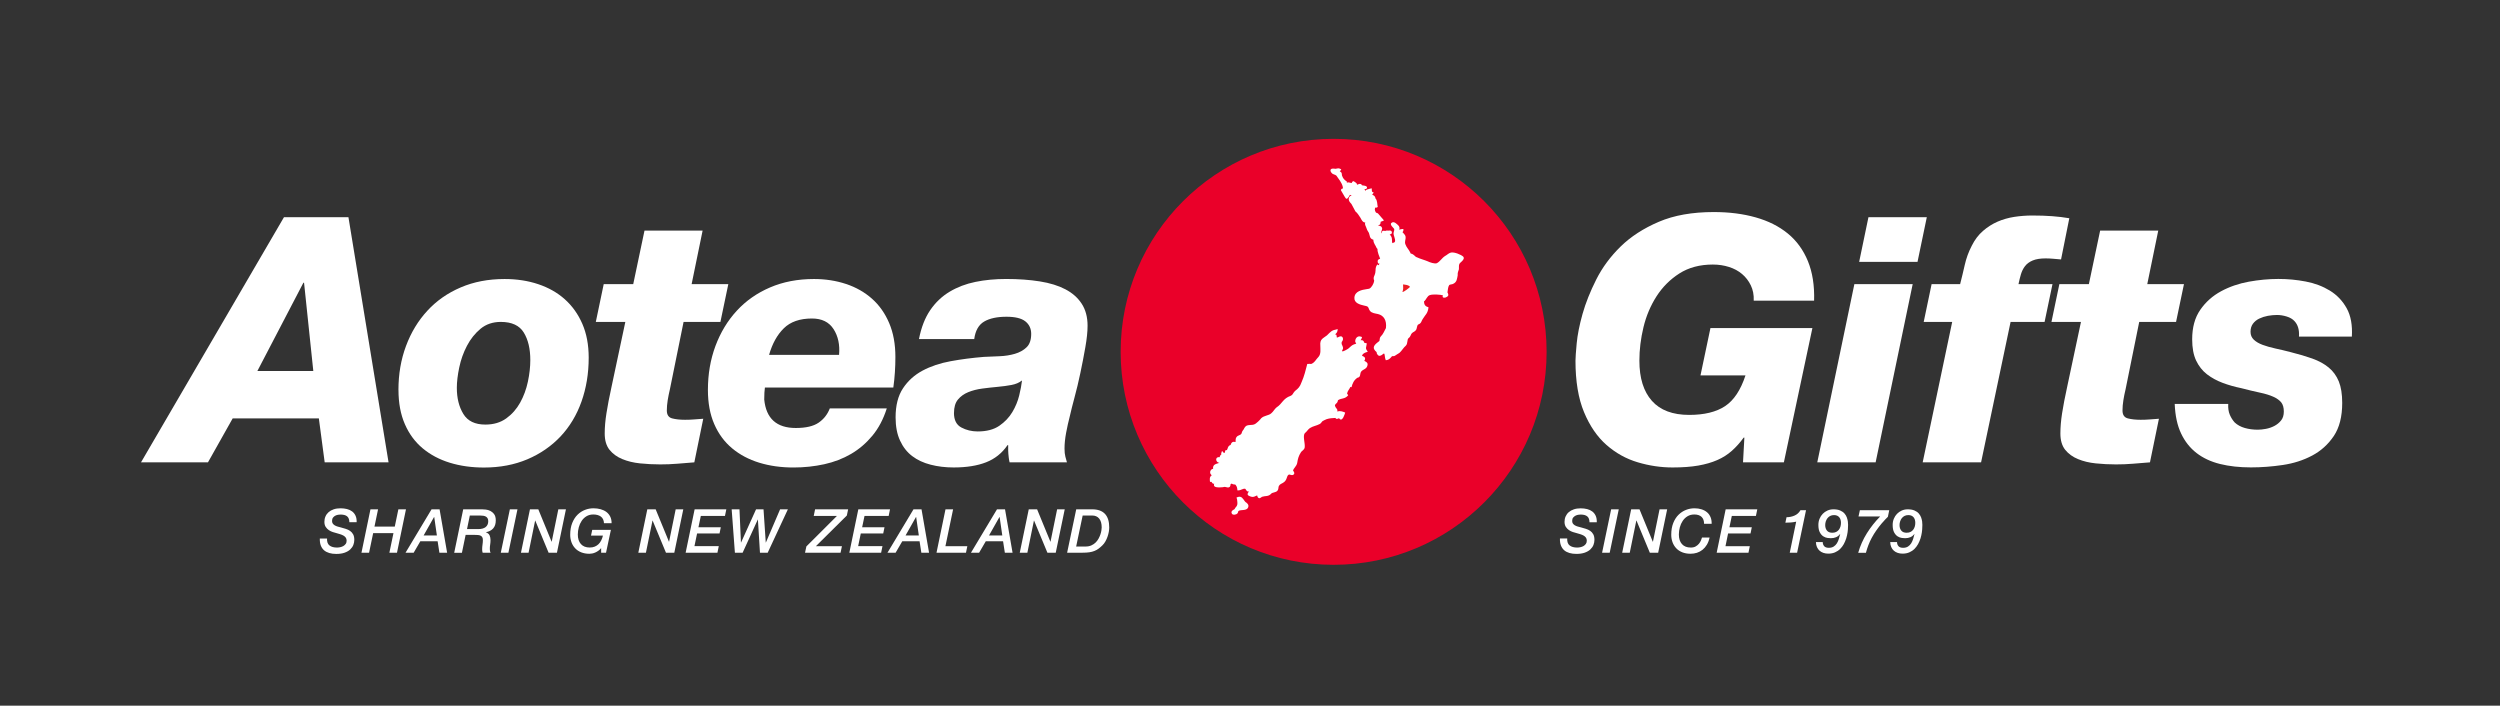 <svg viewBox="0 0 702.99 198.43" xmlns:xlink="http://www.w3.org/1999/xlink" xmlns="http://www.w3.org/2000/svg" id="Layer_2">
  <rect x="0" y="0" width="702.99" height="198.43" fill="#333333" stroke="none"/>
  <defs>
    <style>
      .cls-1 {
        fill: none;
      }

      .cls-2 {
        fill: #ea0029;
      }

      .cls-3 {
        clip-path: url(#clippath-4);
      }

      .cls-4 {
        clip-path: url(#clippath-5);
      }

      .cls-5 {
        fill: #fff;
      }

      .cls-6 {
        fill: #ec1d24;
      }

      .cls-7 {
        fill: #6a7870;
      }
    </style>
    <clipPath id="clippath-4">
      <rect height="158.74" width="640.53" y="19.84" x="39.79" class="cls-1"></rect>
    </clipPath>
    <clipPath id="clippath-5">
      <rect height="158.74" width="654.8" y="19.84" x="25.51" class="cls-1"></rect>
    </clipPath>
  </defs>
  <g data-sanitized-data-name="Layer_1" data-name="Layer_1" id="Layer_1-2">
    <g>
      <g class="cls-3">
        <path d="M85.31,79.51h.19l2.6,24.82h-15.73l12.94-24.82ZM79.85,61.08l-40.2,68.93h18.83l6.95-12.36h24.23l1.64,12.36h17.96l-11.28-68.93h-18.12Z" class="cls-5"></path>
      </g>
      <g class="cls-4">
        <path d="M112.04,109.64c0-4.44.71-8.56,2.13-12.36,1.41-3.79,3.41-7.1,5.99-9.89,2.57-2.8,5.7-4.99,9.37-6.56,3.67-1.58,7.78-2.37,12.36-2.37,3.41,0,6.56.48,9.46,1.45,2.9.97,5.39,2.38,7.48,4.25,2.09,1.87,3.73,4.17,4.92,6.9,1.19,2.73,1.79,5.91,1.79,9.51,0,4.44-.68,8.56-2.03,12.36-1.35,3.8-3.32,7.06-5.89,9.8-2.58,2.73-5.68,4.87-9.32,6.42-3.64,1.54-7.71,2.32-12.21,2.32-3.47,0-6.68-.45-9.6-1.35-2.93-.9-5.47-2.25-7.63-4.05-2.16-1.8-3.83-4.07-5.02-6.81-1.19-2.73-1.79-5.93-1.79-9.6M128.46,109.06c0,2.9.61,5.34,1.83,7.34,1.22,2,3.28,2.99,6.18,2.99,2.32,0,4.28-.58,5.89-1.74,1.61-1.16,2.91-2.64,3.91-4.44,1-1.8,1.72-3.77,2.17-5.89.45-2.12.68-4.15.68-6.08,0-3.15-.61-5.73-1.83-7.72-1.22-2-3.38-3-6.47-3-2.25,0-4.15.65-5.7,1.93-1.54,1.29-2.82,2.88-3.81,4.78-1,1.9-1.72,3.93-2.17,6.08-.45,2.16-.68,4.07-.68,5.74" class="cls-5"></path>
        <path d="M194.47,79.9h10.33l-2.22,10.62h-10.36l-3.84,18.92c-.26,1.1-.47,2.14-.63,3.14-.16,1-.24,1.95-.24,2.85,0,1.22.5,1.96,1.5,2.22,1,.26,2.2.39,3.62.39.9,0,1.75-.03,2.56-.1.8-.06,1.65-.13,2.56-.19l-2.51,12.26c-1.67.13-3.29.26-4.83.39-1.54.13-3.13.19-4.74.19-1.95,0-3.84-.1-5.69-.29-1.84-.19-3.51-.59-5-1.21-1.49-.61-2.68-1.48-3.59-2.61-.9-1.13-1.35-2.66-1.35-4.58,0-1.74.16-3.64.49-5.7.32-2.06.8-4.57,1.45-7.53l3.86-18.15h-8.3l2.22-10.62h8.3l3.17-15.06h16.34l-3.09,15.06Z" class="cls-5"></path>
        <path d="M215.09,108.96c-.06.52-.11,1-.14,1.45-.03.45-.05,1.09-.05,1.93.52,5.34,3.48,8.01,8.88,8.01,2.83,0,4.97-.5,6.42-1.5,1.45-1,2.49-2.33,3.14-4.01h16.02c-.96,3.03-2.31,5.58-4.05,7.68-1.74,2.09-3.73,3.8-5.99,5.12-2.26,1.32-4.77,2.29-7.53,2.9-2.77.61-5.66.92-8.69.92-3.48,0-6.68-.45-9.61-1.35-2.93-.9-5.47-2.25-7.63-4.05-2.16-1.8-3.83-4.07-5.02-6.81-1.19-2.73-1.78-5.94-1.78-9.6,0-4.44.71-8.56,2.12-12.36,1.42-3.8,3.41-7.1,5.99-9.9,2.57-2.8,5.7-4.99,9.36-6.56,3.67-1.58,7.79-2.37,12.36-2.37,3.22,0,6.23.47,9.03,1.4,2.8.93,5.23,2.32,7.29,4.15,2.06,1.83,3.67,4.12,4.83,6.86,1.16,2.73,1.74,5.9,1.74,9.51,0,2.96-.19,5.82-.58,8.59h-36.11ZM235.94,99.79c.26-2.83-.26-5.24-1.54-7.24-1.29-2-3.31-2.99-6.08-2.99-3.41,0-6.05.92-7.91,2.75-1.87,1.83-3.25,4.33-4.15,7.48h19.69Z" class="cls-5"></path>
        <path d="M258.41,95.35c.64-3.29,1.7-6,3.18-8.16,1.48-2.16,3.3-3.88,5.46-5.17,2.16-1.29,4.57-2.21,7.24-2.75,2.67-.55,5.55-.82,8.64-.82,3.48,0,6.63.23,9.46.68,2.83.45,5.23,1.19,7.19,2.22,1.97,1.03,3.5,2.38,4.59,4.06,1.09,1.67,1.65,3.73,1.65,6.18,0,1.68-.21,3.7-.63,6.08-.42,2.38-.88,4.79-1.4,7.24-.52,2.45-1.06,4.75-1.65,6.9-.58,2.16-.99,3.81-1.25,4.97-.45,1.74-.82,3.4-1.11,4.97-.29,1.58-.44,3.04-.44,4.39,0,.9.08,1.66.24,2.27.16.61.31,1.14.44,1.59h-16.13c-.13-.58-.21-1.04-.24-1.4-.03-.35-.06-.67-.1-.96-.03-.29-.05-.59-.05-.92v-1.54h-.19c-1.54,2.25-3.56,3.86-6.03,4.82-2.48.97-5.52,1.45-9.12,1.45-2.31,0-4.48-.26-6.47-.78-2-.51-3.72-1.31-5.17-2.41-1.44-1.09-2.59-2.54-3.42-4.35-.84-1.8-1.26-3.99-1.26-6.56,0-3.34.69-6.07,2.08-8.16,1.38-2.09,3.22-3.75,5.5-4.97,2.29-1.22,4.93-2.11,7.91-2.65,3-.55,6.1-.95,9.32-1.21,1.41-.06,2.89-.13,4.44-.19,1.54-.06,2.98-.29,4.3-.68,1.31-.38,2.41-.99,3.28-1.83.87-.83,1.3-2.09,1.3-3.77,0-1.48-.55-2.65-1.64-3.52-1.1-.87-2.86-1.3-5.31-1.3-2.64,0-4.73.45-6.27,1.35-1.54.9-2.48,2.54-2.8,4.93h-15.54ZM268.25,116.11c0,2,.69,3.36,2.08,4.1,1.38.74,2.91,1.11,4.59,1.11,2.51,0,4.53-.53,6.08-1.59,1.54-1.06,2.77-2.35,3.67-3.86.9-1.51,1.54-3.07,1.93-4.68.39-1.6.64-2.99.78-4.15h-.1c-.71.58-1.66.98-2.85,1.21-1.19.23-2.5.4-3.91.53-1.42.13-2.85.29-4.29.48-1.45.19-2.77.53-3.96,1.01-1.19.49-2.16,1.18-2.9,2.08-.74.9-1.11,2.15-1.11,3.76" class="cls-5"></path>
        <path d="M493.14,84.54c.07-1.61-.21-3.04-.82-4.3-.61-1.26-1.43-2.32-2.46-3.19-1.03-.87-2.25-1.53-3.67-1.98-1.42-.45-2.93-.68-4.54-.68-3.67,0-6.8.84-9.42,2.51-2.61,1.67-4.74,3.81-6.42,6.42-1.67,2.61-2.9,5.5-3.67,8.69-.77,3.19-1.15,6.32-1.15,9.41,0,4.89,1.17,8.66,3.52,11.3,2.35,2.64,5.84,3.95,10.48,3.95,4.25,0,7.61-.82,10.09-2.46,2.48-1.64,4.39-4.52,5.74-8.64h-12.65l2.8-13.32h28.67l-8.02,37.75h-11.49l.38-6.95h-.19c-1.03,1.42-2.14,2.66-3.33,3.72-1.19,1.06-2.56,1.93-4.1,2.6-1.54.68-3.33,1.19-5.36,1.55-2.03.35-4.43.53-7.19.53-3.29,0-6.55-.48-9.8-1.45-3.25-.96-6.18-2.59-8.79-4.87-2.6-2.28-4.72-5.36-6.32-9.22-1.61-3.86-2.41-8.69-2.41-14.48,0-.83.12-2.46.34-4.87.23-2.42.77-5.16,1.64-8.26.87-3.09,2.16-6.32,3.86-9.7,1.7-3.38,3.99-6.47,6.85-9.27,2.86-2.8,6.44-5.12,10.72-6.95,4.28-1.84,9.45-2.75,15.49-2.75,4.31,0,8.24.5,11.78,1.5,3.54,1,6.55,2.51,9.03,4.54,2.48,2.03,4.36,4.62,5.65,7.77,1.29,3.16,1.87,6.86,1.74,11.11h-16.99Z" class="cls-5"></path>
        <path d="M521.43,79.9h16.41l-10.42,50.11h-16.41l10.43-50.11ZM539.2,73.63h-16.41l2.61-12.55h16.41l-2.61,12.55Z" class="cls-5"></path>
        <path d="M548.95,90.52h-8.01l2.22-10.62h8.02c.45-1.74.88-3.54,1.3-5.4.42-1.87,1.07-3.67,1.98-5.41.83-1.67,1.88-3.06,3.14-4.15,1.25-1.09,2.62-1.96,4.1-2.61,1.48-.64,3.06-1.09,4.73-1.35,1.67-.25,3.34-.38,5.02-.38,2.06,0,3.94.06,5.65.19,1.7.13,3.29.32,4.78.58l-2.32,11.58c-.77-.06-1.51-.12-2.22-.19-.71-.06-1.42-.1-2.12-.1-1.48,0-2.69.19-3.62.58-.93.39-1.66.92-2.17,1.59-.52.67-.9,1.45-1.16,2.32-.26.87-.48,1.78-.68,2.75h9.56l-2.22,10.62h-9.56l-8.3,39.49h-16.42l8.3-39.49Z" class="cls-5"></path>
        <path d="M603.79,79.9h10.33l-2.22,10.62h-10.36l-3.83,18.92c-.26,1.1-.48,2.14-.63,3.14-.16,1-.24,1.95-.24,2.85,0,1.22.5,1.96,1.5,2.22,1,.26,2.21.39,3.62.39.9,0,1.76-.03,2.56-.1.8-.06,1.66-.13,2.56-.19l-2.52,12.26c-1.67.13-3.28.26-4.82.39-1.55.13-3.13.19-4.75.19-1.94,0-3.83-.1-5.68-.29-1.85-.19-3.51-.59-5-1.21-1.49-.61-2.68-1.48-3.59-2.61-.9-1.13-1.35-2.66-1.35-4.58,0-1.74.16-3.64.48-5.7.32-2.06.8-4.57,1.45-7.53l3.86-18.15h-8.3l2.22-10.62h8.3l3.17-15.06h16.34l-3.09,15.06Z" class="cls-5"></path>
        <path d="M626.57,113.6c-.06,1.16.08,2.16.43,2.99.35.84.82,1.58,1.4,2.22.77.71,1.72,1.22,2.84,1.54,1.13.32,2.33.48,3.62.48.7,0,1.48-.08,2.32-.24.83-.16,1.62-.43,2.37-.82.74-.39,1.37-.9,1.88-1.54.52-.64.77-1.48.77-2.51,0-1.09-.24-1.94-.72-2.56-.49-.61-1.23-1.14-2.22-1.59-1-.45-2.25-.84-3.77-1.16-1.51-.32-3.27-.74-5.26-1.26-1.87-.38-3.62-.88-5.26-1.5-1.64-.61-3.1-1.42-4.39-2.41-1.29-1-2.3-2.29-3.05-3.87-.74-1.58-1.1-3.56-1.1-5.94,0-3.35.75-6.11,2.27-8.3,1.51-2.19,3.46-3.93,5.84-5.22,2.38-1.29,4.99-2.18,7.82-2.7,2.83-.51,5.6-.77,8.3-.77s5.13.24,7.68.72c2.54.48,4.81,1.34,6.81,2.56,2,1.23,3.57,2.88,4.73,4.97,1.16,2.09,1.64,4.74,1.45,7.96h-14.87c.13-1.86-.29-3.31-1.25-4.34-.52-.58-1.24-1.01-2.18-1.3-.93-.29-1.85-.44-2.75-.44-.84,0-1.69.09-2.56.24-.87.16-1.67.42-2.41.77-.74.35-1.34.84-1.79,1.45-.45.61-.68,1.37-.68,2.27s.31,1.64.92,2.22c.61.58,1.43,1.06,2.47,1.45,1.03.38,2.21.72,3.57,1.02,1.35.29,2.77.62,4.25,1.01,2.32.58,4.38,1.19,6.18,1.83,1.8.65,3.33,1.48,4.58,2.51,1.26,1.03,2.2,2.34,2.85,3.91.64,1.58.96,3.59.96,6.04,0,3.86-.79,6.96-2.36,9.31-1.58,2.35-3.6,4.18-6.08,5.5-2.48,1.32-5.23,2.2-8.25,2.65-3.03.45-6.02.68-8.98.68-3.22,0-6.11-.32-8.69-.96-2.57-.64-4.78-1.67-6.61-3.09-1.83-1.42-3.28-3.25-4.34-5.5-1.07-2.25-1.66-5.02-1.79-8.3h15.06Z" class="cls-5"></path>
        <path d="M391.93,59.81c.82-.25,1.61,1.22,1.8,1.82.72,2.13-3.94-.84-1.8-1.82" class="cls-5"></path>
        <path d="M342.04,132.61c.13.21.16.43.03.65.43-.07.49-.14.38-.44l-.39-.19-.03-.02Z" class="cls-7"></path>
        <path d="M315.12,98.93c0-33.08,26.81-59.89,59.89-59.89s59.89,26.81,59.89,59.89-26.81,59.89-59.89,59.89-59.89-26.81-59.89-59.89" class="cls-2"></path>
        <path d="M382.77,95.41l-.21.26c.06.03.22-.02.45,0,.31.02.56.37.62.72l.35.08.36.08c-.15,1.34-.55,1.21.27,2.38-.56.13-1.28.37-1.56.94-.05.1-.04.14,0,.21l.28.11c.27.14.39.25.47.39.14.32,0,.62-.17.89.46.25,1.1.5.9,1.26-.25,1.14-1.26,1.06-1.78,1.77-.42.56-.03,1.58-1.05,1.72-.97.65-1.39,1.56-1.66,2.66l-.31-.08c-.29.65-.84,1.18-.94,1.88l.32.47c-.97,1.14-1.84.73-2.87,1.38l-.08.32c-.09.26-.15.37-.26.47-.43.41-.71.56-.35,1.17l.29.4c.2.24.32.5.17.81.88-.23,1.48,0,2.25.31-.1.34-.71,2.57-1.55,1.81l-.17-.23c-.39.18-.81.39-1.02-.07-.81.01-1.79.12-2.48.35-.41.13-.78.38-1.17.57l-.25.3c-.14.2-.29.39-.51.49-.89.48-1.9.59-2.75,1.13-.56.37-.86.99-1.39,1.4-.77.74.13,3.01-.11,4.17-.1.34-.36.59-.55.75l-.29.25c-.09.08-.15.15-.19.23-.66,1.06-.86,1.74-1.07,3.07-.2.9-.99,1.41-1.16,2.08l.17.25c.26.4.23.68,0,.88-.14.13-.34.18-.53.15l-.22-.04c-.18-.05-.52-.19-.69-.05-.62.42-.31,1.55-1.56,2.27-.45.26-.85.37-1.14.86-.24.36.01.81-.44,1.38-.42.49-1.42.45-1.7.78-.42.48-.84.61-1.29.68l-.66.08c-.21.03-.44.07-.69.15l-.29.23c-.27.18-.46.2-.63.11-.28-.11-.36-.46-.42-.72-.31.06-.52.26-.9.36-.55.17-1.12-.11-1.49-.3-.57-.31-.2-.87.12-1.19-.17.06-.36.04-.52-.05-.19-.16-.25-.23-.29-.3l-.23-.37c-.57-.24-1.22.42-1.96.42h-.28c-.07-.68-.1-1.05-.55-1.59-.15-.15-.65.03-1-.29-.1,0-.3.02-.36.11-.09,1.67-1.49.61-1.81.81-.12.07-2.4.34-2.78-.22-.14-.2-.14-.47-.02-.68-.43.06-.59-.21-.76-.53h-.43c-.08-.66-.2-1.41.5-1.86-.62-.47-.51-1.02-.33-1.33.12-.22.38-.47.7-.48-.22-1.38,1.17-1.41,1.77-1.68-.95-.1-1.23-1.32-.44-1.57.17-.05.35-.04.52-.02.04-.3.18-.6.47-.77-.02-.06-.04-.14-.05-.23.04-.34.23-.69.26-.78.2.26.36.61.73.58.03-.29.15-.55.26-.81.04,0,.27.05.35.02l.17-.35.09-.28c.13-.38.36-.68.76-.82.15-.06.12-.53.47-.75.16-.12.32-.14.47-.14.16,0,.32.03.47.06.02-.09.03-.17.03-.25v-.33c.02-.22.04-.49.22-.75.4-.69,1.33-.49,1.5-1.23.06-.23.11-.44.27-.63.42-.4.42-.97.99-1.34.74-.4,1.54-.14,2.26-.43.51-.15,1.72-1.35,1.97-1.74.82-.78,2.12-.71,2.82-1.38.59-.47.9-1.2,1.5-1.67,1.63-1.04,1.74-2.47,3.97-3.25.27-.11.42-.27.57-.5l.25-.39c.1-.14.22-.3.36-.44,1.06-.83,1.38-1.19,1.89-2.55.69-1.55,1.17-3.43,1.58-5.07h.24c.29,0,.51-.1.8.03,1.07-.38,1.38-1.3,2.13-2.03.73-.84.5-2.15.5-3.17-.16-1.84.75-1.99,1.86-2.86,1.16-1.11,1.21-1.41,3.03-1.79-.09.83-.13.94-.72,1.51l.36.13c.02.27.06.52.12.78l.41-.14c.45-.27.96-.39,1.24.14.17.41.03.75-.11.97l-.18.27c-.11.53.1.83.25,1.15.12.27.19.57.08.84l-.19.34c-.04.26-.03.28-.02.29.18.06.7-.18.85-.26l.4-.22c1.01-.48,1.15-1.29,2.57-1.63.12-.09.12-.15.13-.21l-.24-.25c-.18-.84.5-2,1.63-1.55l.25.1c-.07.27-.09.44-.26.67" class="cls-5"></path>
        <path d="M390.48,64.82c.14,0,.28,0,.43,0,.44.05.62.52.4.88-.19.15-.36.21-.54.24.61.53.64,1.1.66,1.64v.33c.02.11.05.41.15.47.19-.11.26-.15.36-.16.75-.17.12-1.59,0-2.06-.11-.29-.11-.6-.03-.9l.07-.23c.07-.24.13-.45.03-.7l-.52-.59c-.23-.26-.6-.73-.23-1.05.71-.67,1.64.4,2.1.87.24.49.2.64.12,1.05.3-.12.51-.21.84-.21h.31v.31c0,.28-.15.45-.26.57l.4.44c.23.24.4.48.47.82.03.21.01.41-.01.62l-.1.53c-.06.34-.07.66.06,1,.29.87,1,1.5,1.37,2.33l.11.26c1.12.27,1.09.89,1.78,1.08.94.45,2.04.71,2.99,1.11.55.28,2.08.83,2.63.52.9-.49,1.41-1.48,2.3-2.02.13-.07.25-.15.37-.23l.37-.27c.25-.18.54-.37.88-.45.96-.21,2.89.6,3.46,1.14.38.47,0,.94-.35,1.29l-.47.44-.22.25c-.14.27-.16.48-.16.7,0,.31.02.57-.01.87-.22.72-.39.92-.34,1.71-.21.95-.19,1.87-1.23,2.37-.13.08-.27.12-.4.14l-.36.07c-.23.05-.34.1-.41.19-.34.46-.38,1.46-.48,2.03.25.48.44.91-.13,1.23l-.38.2-.38.06c-.47.01-.57-.24-.38-.66-.67-.22-2.84-.37-3.68-.07-.78.24-1,1.3-1.66,1.8.05.94.4,1.39,1.28,1.63-.21,1.79-.84,1.98-1.66,3.35-.08.11-.15.24-.2.36l-.17.38c-.14.29-.35.55-.8.72-.45.16-.37,1.07-.65,1.53-.36.55-.88.58-1.23.99-.08.09-.13.18-.18.28l-.14.31c-.1.23-.24.49-.54.72-.55.37-.16,1.54-.84,2.19-.27.21-.53.53-.81.89l-.42.53c-.14.17-.31.35-.47.51-.11.08-.23.17-.35.24l-.32.19c-.21.12-.42.24-.63.41-.33.24-.54.08-.86.16l-.26.31c-.45.5-.77.73-1.47.82-.11-.25-.18-.47-.22-.73l-.08-.54c-.02-.17-.06-.52-.2-.63-.09,0-.24.12-.31.17l-.24.19c-.33.25-.96.62-1.4-.22-.12-.16-.15-.34-.14-.52-1.21-1.02-.98-1.75.22-2.7l.31-.24.22-.18c.18-.17-.02-.8.41-1.28.68-.65,1.01-1.56,1.46-2.37.25-2.13-.56-3.55-2.26-3.95-.69-.15-1.8-.25-2.23-.9-.12-.14-.2-.29-.25-.42l-.14-.35c-.08-.18-.16-.33-.37-.47-.1-.04-.22-.07-.35-.11l-.52-.12c-1.15-.26-2.88-.69-2.75-2.26.14-1.8,2.12-2.18,3.51-2.38l.5-.08c.14-.03.21-.06.22-.06.61-.29,1.25-1.45,1.34-2.21-.42-1.05.16-1.35.3-2.18.21-1.07-.13-1.35.57-2.39.17.07.32.12.46.22.03-.18.06-.35.15-.51h-.39c-.31-.91.04-1.16.58-1.33-.18-.54-.83-1.93-.74-2.75-.27-.19-.35-.5-.51-.81l-.28-.48c-.2-.34-.36-.73-.38-1.3-1.12-.3-.95-1.19-1.25-1.92-.44-.64-.56-.93-.82-1.7-.23-.47-.38-.93-.19-1.23-.72.08-1.15-.91-1.36-1.31-.43-.62-.81-1.33-1.42-1.8-.41-.69-.72-1.42-1.13-2.11l-.23-.25c-.32-.35-.62-.79-.5-1.3.08-.51.48-.72.81-.95l-.52-.02c-.28.6-.76,1.31-1.1,1.01l-.31-.44-.43-.73-.68-1.17c.1-.33.21-.46.56-.47.05-.23-.03-.39-.05-.56-.29-1.16-1.13-2.13-1.79-3.09-.39-.34-.93-.25-1.32-.75-.43-.42-.68-1.42.87-1.18.04.02.12.03.21.03.84-.1.67-.31,1.63.13-.12.21-.21.43-.42.58.39.21.55.36.58.79l.02.27c0,.07.02.16.06.22.3.86.71,1.13,1.4,1.68l-.12.27c.08-.05.19-.09.32-.12.4-.03.7.15,1.07.19.07-.23.22-.45.46-.53.05-.02.12-.03.51.26l.24.18c.07.05.15.13.22.21l.1.35c.19-.04.4-.17.62-.23.45-.05.67.12.74.38l.57.09c.28.05.87.13.87.54,0,.28-.22.45-.47.45l-.24-.02.11.25c.04.09.09.19.13.3.04-.18.22-.33.44-.41.43-.15.9-.22,1.34-.35l.04.38c.04.62-.06.55.54.82-.14.2-.24.39-.45.53.3.23.43.28.54.35.21.16.3.36.35.53l.04.23c.56.51.49,1.76.65,2.42-.25.14-.43.26-.73.15l-.1.53c.03.29.1.56.34.91l.3.08c.18.08.24.12.28.17.56.65,1.12,1.27,1.66,1.93-.36.19-.55.26-.93.37-.05.46-.04.74-.43.92l-.35.13.23.05c.46.08.71.19.85.45.36.71-.24.84-.12,1.7.16-.06.13-.14.13-.24,0-.29.24-.47.51-.48.28.01.37.04.45.09.15-.14.4-.16.63-.14l.41.03Z" class="cls-5"></path>
        <path d="M394.36,82.11h.1c.26,0,1.99-1.25,1.99-1.44,0-.23-.47-.41-.67-.47l-.12-.04-.05-.02-.58-.1-.49-.07v.19c0,.29.03.65.03.96,0,.36-.13.65-.21.99" class="cls-6"></path>
        <path d="M347.96,141.52c0-.32-.07-.68-.11-1.13l-.09-.26-.04-.25c.9-.37,1.37-.24,1.91.51l.18.26c.1.14.19.29.31.41.09.12.25.21.37.29.44.37.68.72.52,1.24-.32,1.09-1.95.7-2.62,1.02-.16.08-.19.15-.21.24l-.07.24c-.04.1-.09.22-.19.33-.26.3-1.22.49-1.5.06-.3-.44-.09-.82.34-1.08l.38-.22c.16-.31.28-.47.39-.59l.22-.27c.16-.28.21-.51.2-.79" class="cls-5"></path>
      </g>
      <g>
        <path d="M440.69,151.39c-.05.95.19,1.61.7,2,.52.39,1.21.58,2.1.58.29,0,.59-.03.91-.1.33-.07.62-.18.88-.33.26-.15.48-.35.66-.6.18-.25.26-.55.26-.92,0-.34-.08-.63-.25-.85-.17-.23-.38-.42-.65-.57-.27-.15-.58-.28-.93-.39-.35-.11-.72-.22-1.09-.32-.27-.07-.6-.16-.98-.28-.38-.12-.74-.3-1.09-.53-.35-.23-.65-.54-.9-.91-.24-.38-.37-.85-.37-1.44,0-.55.1-1.05.31-1.52.21-.47.5-.87.89-1.2.39-.34.86-.6,1.43-.79.56-.19,1.2-.28,1.92-.28.64,0,1.24.07,1.8.21.56.14,1.04.36,1.45.67.41.31.73.71.96,1.21.23.5.33,1.1.31,1.82h-2.05c-.01-.76-.22-1.31-.63-1.65-.41-.34-1.03-.51-1.86-.51-.15,0-.35.02-.61.05-.26.03-.52.11-.79.24-.26.13-.49.31-.69.54s-.29.55-.29.97c0,.3.07.54.2.73.14.19.32.36.56.5.23.14.51.25.81.34.31.09.63.18.98.26.43.11.87.24,1.31.38s.84.33,1.2.57c.36.24.65.57.87.97.22.4.33.92.33,1.56,0,.48-.09.95-.27,1.42-.18.47-.48.89-.88,1.27-.4.38-.93.68-1.57.91-.64.23-1.43.35-2.35.35-.72,0-1.37-.08-1.95-.25-.58-.17-1.08-.42-1.48-.77-.4-.35-.71-.79-.92-1.34-.21-.55-.31-1.2-.28-1.97h2.05Z" class="cls-5"></path>
        <polygon points="453.05 143.22 455.19 143.22 452.64 155.43 450.5 155.43 453.05 143.22" class="cls-5"></polygon>
        <polygon points="458.68 143.22 461.02 143.22 464.76 152.33 464.8 152.33 466.66 143.22 468.8 143.22 466.27 155.43 463.93 155.43 460.17 146.37 460.13 146.37 458.28 155.43 456.15 155.43 458.68 143.22" class="cls-5"></polygon>
        <path d="M479.18,147.29c0-.85-.24-1.5-.71-1.95-.47-.44-1.15-.67-2.04-.67-.73,0-1.37.17-1.91.5-.54.33-.99.76-1.35,1.3-.36.54-.63,1.14-.81,1.81-.18.67-.27,1.35-.27,2.03,0,1.14.29,2.04.87,2.69.58.65,1.41.97,2.48.97.55,0,1.01-.1,1.38-.32.37-.21.69-.47.93-.77.24-.3.43-.61.56-.93.13-.32.23-.58.28-.79h2.14c-.17.78-.43,1.45-.77,2.02-.34.57-.75,1.04-1.22,1.42-.47.37-.99.65-1.57.84-.58.18-1.18.27-1.8.27-.88,0-1.65-.14-2.33-.41-.67-.27-1.24-.65-1.69-1.13-.45-.48-.8-1.04-1.04-1.69-.24-.65-.36-1.35-.36-2.1,0-1.28.19-2.38.57-3.33.38-.94.88-1.72,1.5-2.32.62-.61,1.32-1.06,2.1-1.36.78-.3,1.57-.44,2.37-.44.72,0,1.38.1,1.98.29.6.19,1.12.47,1.55.84.43.36.75.82.98,1.37.23.55.33,1.17.31,1.86h-2.14Z" class="cls-5"></path>
        <polygon points="485.25 143.22 494.14 143.22 493.76 145.07 486.98 145.07 486.31 148.26 492.6 148.26 492.24 150.01 485.93 150.01 485.2 153.58 492.04 153.58 491.66 155.43 482.72 155.43 485.25 143.22" class="cls-5"></polygon>
        <path d="M502.36,145.44c.81,0,1.57-.16,2.27-.47.71-.31,1.26-.82,1.66-1.51h1.56l-2.51,11.97h-2.07l1.81-8.74c-.51.11-1.02.19-1.51.23-.5.04-1,.06-1.53.06l.33-1.54Z" class="cls-5"></path>
        <path d="M512.54,152.4c.01.51.16.91.44,1.21.28.29.71.43,1.27.43s1.02-.12,1.39-.36c.37-.24.67-.55.9-.92.23-.38.41-.79.55-1.25.14-.46.25-.9.36-1.32l-.03-.03c-.31.41-.68.71-1.12.9-.44.19-.93.28-1.48.28-.23,0-.53-.02-.92-.07-.39-.05-.78-.19-1.16-.43-.39-.24-.72-.61-1-1.12-.28-.51-.42-1.22-.42-2.13,0-.62.11-1.19.33-1.72.22-.53.51-.99.89-1.38.38-.39.82-.7,1.34-.93.52-.23,1.08-.34,1.68-.34.77,0,1.39.11,1.89.33.5.22.9.49,1.2.83.3.34.52.71.67,1.11.14.41.24.79.29,1.15.05.36.07.68.06.95-.01.27-.02.45-.02.53,0,.49-.04,1.02-.12,1.58-.08.56-.21,1.13-.38,1.69-.18.56-.41,1.1-.69,1.62-.28.51-.63.97-1.04,1.37-.41.4-.89.71-1.44.95-.55.23-1.17.35-1.86.35-.5,0-.96-.07-1.38-.21-.42-.14-.79-.35-1.09-.62-.31-.27-.55-.61-.73-1.02-.18-.4-.28-.87-.29-1.41h1.95ZM515.29,149.8c.39,0,.73-.07,1.03-.22.3-.15.55-.35.75-.61.2-.26.35-.55.45-.88.1-.33.15-.68.15-1.06,0-.31-.04-.59-.11-.86-.07-.26-.19-.49-.35-.69-.16-.2-.36-.36-.61-.47-.24-.11-.54-.17-.88-.17-.41,0-.77.08-1.08.24-.31.16-.56.37-.77.64-.21.27-.36.57-.47.91-.11.34-.16.68-.16,1.02,0,.63.16,1.14.49,1.55.33.41.84.61,1.55.61" class="cls-5"></path>
        <path d="M522.97,143.46h8.28l-.38,1.85c-.12.11-.33.33-.66.67-.33.33-.71.75-1.14,1.27-.43.51-.89,1.11-1.38,1.79-.49.69-.96,1.44-1.4,2.26-.35.66-.66,1.34-.92,2.03-.26.69-.49,1.39-.68,2.11h-2.17c.56-1.95,1.37-3.77,2.43-5.47,1.06-1.7,2.31-3.28,3.75-4.75h-6.09l.38-1.74Z" class="cls-5"></path>
        <path d="M533.43,152.4c.01.51.16.91.44,1.21.28.29.71.43,1.27.43s1.02-.12,1.39-.36c.37-.24.67-.55.9-.92.23-.38.41-.79.55-1.25.14-.46.25-.9.36-1.32l-.03-.03c-.31.41-.68.71-1.12.9-.44.19-.93.28-1.48.28-.23,0-.53-.02-.92-.07-.39-.05-.78-.19-1.16-.43-.39-.24-.72-.61-1-1.12-.28-.51-.42-1.22-.42-2.13,0-.62.11-1.19.33-1.72.22-.53.51-.99.89-1.38.38-.39.82-.7,1.34-.93.52-.23,1.08-.34,1.68-.34.77,0,1.39.11,1.89.33.5.22.9.49,1.2.83.3.34.52.71.67,1.11.14.41.24.79.29,1.15.05.36.07.68.06.95-.01.27-.02.45-.02.53,0,.49-.04,1.02-.12,1.58-.08.56-.21,1.13-.38,1.69-.18.56-.41,1.1-.69,1.62-.29.51-.63.97-1.04,1.37-.41.4-.89.71-1.44.95-.55.23-1.17.35-1.86.35-.5,0-.96-.07-1.38-.21-.42-.14-.79-.35-1.09-.62-.31-.27-.55-.61-.73-1.02-.18-.4-.28-.87-.29-1.41h1.95ZM536.19,149.8c.39,0,.73-.07,1.03-.22.3-.15.55-.35.75-.61.2-.26.35-.55.45-.88.1-.33.15-.68.15-1.06,0-.31-.04-.59-.11-.86-.08-.26-.19-.49-.35-.69-.16-.2-.36-.36-.61-.47-.24-.11-.54-.17-.88-.17-.41,0-.77.08-1.08.24-.31.16-.56.37-.77.64-.21.27-.36.57-.47.91-.11.34-.16.68-.16,1.02,0,.63.16,1.14.49,1.55.33.41.84.61,1.55.61" class="cls-5"></path>
      </g>
      <g>
        <path d="M91.96,151.39c-.05.95.19,1.61.7,2,.51.39,1.21.58,2.1.58.28,0,.59-.03.91-.1.32-.07.62-.18.88-.33.26-.15.48-.35.66-.6.18-.24.26-.55.26-.91,0-.34-.08-.63-.25-.86-.17-.23-.38-.42-.65-.57-.27-.15-.58-.28-.93-.39s-.72-.21-1.09-.32c-.27-.07-.6-.16-.97-.28-.38-.12-.74-.3-1.09-.53s-.65-.54-.9-.91c-.25-.38-.37-.85-.37-1.44,0-.55.1-1.05.31-1.52.2-.47.5-.87.89-1.21.39-.34.86-.6,1.43-.79s1.21-.28,1.92-.28c.64,0,1.24.07,1.8.21.56.14,1.04.36,1.45.67.41.31.73.71.96,1.21.23.5.33,1.1.31,1.82h-2.05c-.01-.76-.22-1.31-.63-1.65-.41-.34-1.03-.5-1.86-.5-.15,0-.35.02-.62.05-.26.03-.52.11-.79.24-.26.13-.49.3-.68.54s-.29.56-.29.97c0,.3.07.54.21.74.14.19.32.36.56.5.23.14.5.25.81.34.31.09.63.18.97.26.43.11.87.24,1.31.38.44.14.84.33,1.2.57.36.25.65.57.87.97s.33.92.33,1.56c0,.48-.09.95-.27,1.42-.18.47-.48.89-.88,1.27s-.93.68-1.57.91c-.64.23-1.43.35-2.35.35-.72,0-1.37-.08-1.95-.25-.58-.17-1.07-.42-1.48-.77-.4-.35-.71-.79-.92-1.34s-.3-1.2-.28-1.97h2.05Z" class="cls-5"></path>
        <path d="M104.17,143.22h2.14l-1.01,4.86h5.71l1.01-4.86h2.14l-2.53,12.21h-2.14l1.15-5.51h-5.71l-1.15,5.51h-2.14l2.53-12.21Z" class="cls-5"></path>
        <path d="M121.35,143.22h2.26l2.12,12.21h-2.17l-.5-3.23h-4.86l-1.88,3.23h-2.29l7.32-12.21ZM122.09,145.37h-.03l-2.94,5.2h3.73l-.75-5.2Z" class="cls-5"></path>
        <path d="M130.29,143.22h5.28c.26,0,.61.02,1.04.07.43.05.86.17,1.27.38s.78.52,1.08.93.45.99.45,1.73c0,.97-.25,1.72-.74,2.27-.49.54-1.17.89-2.03,1.05v.03c.51.19.86.48,1.03.86s.26.83.26,1.34c0,.42-.03.84-.1,1.27-.07.42-.1.84-.09,1.27,0,.17.01.34.04.51.03.17.09.34.18.5h-2.24c-.06-.16-.09-.31-.11-.46s-.03-.31-.03-.48c0-.46.03-.9.1-1.34.07-.44.1-.88.1-1.32,0-.35-.07-.63-.2-.82s-.3-.33-.52-.42c-.22-.09-.46-.14-.74-.15s-.55-.03-.84-.03h-2.55l-1.04,5.03h-2.17l2.53-12.21ZM131.32,148.78h3.13c.92,0,1.63-.19,2.11-.57.48-.38.73-.93.73-1.65,0-.33-.06-.6-.18-.81-.12-.21-.28-.37-.49-.49-.21-.11-.44-.19-.7-.23-.26-.04-.54-.06-.82-.06h-2.99l-.79,3.81Z" class="cls-5"></path>
        <path d="M143.37,143.22h2.14l-2.55,12.21h-2.14l2.55-12.21Z" class="cls-5"></path>
        <path d="M149.03,143.22h2.34l3.74,9.11h.03l1.86-9.11h2.14l-2.53,12.21h-2.34l-3.76-9.06h-.03l-1.85,9.06h-2.14l2.53-12.21Z" class="cls-5"></path>
        <path d="M170.41,155.43h-1.37v-1.28h-.03c-.22.27-.46.51-.73.7-.27.19-.55.36-.84.49-.29.13-.58.23-.87.29-.29.06-.56.09-.81.09-.88,0-1.65-.14-2.33-.41s-1.24-.65-1.69-1.13c-.46-.48-.8-1.04-1.04-1.69-.24-.65-.36-1.35-.36-2.1,0-1.28.19-2.39.57-3.33.38-.94.88-1.72,1.5-2.33.62-.61,1.32-1.06,2.1-1.36.78-.3,1.57-.44,2.37-.44.72,0,1.39.09,2.01.26.62.17,1.16.43,1.62.77.46.34.81.78,1.08,1.3.26.52.39,1.15.39,1.86h-2.14c-.05-.83-.34-1.45-.87-1.85-.54-.4-1.25-.6-2.15-.6-.73,0-1.37.17-1.91.5-.54.33-.99.76-1.35,1.3-.36.54-.63,1.14-.81,1.81-.18.67-.27,1.35-.27,2.03,0,1.14.29,2.04.87,2.68.58.65,1.41.97,2.48.97.52,0,.99-.08,1.4-.25.41-.17.77-.4,1.07-.69.3-.3.56-.65.76-1.06.21-.41.36-.86.48-1.35h-3.35l.34-1.62h5.25l-1.37,6.43Z" class="cls-5"></path>
        <path d="M182.03,143.22h2.34l3.74,9.11h.03l1.86-9.11h2.14l-2.53,12.21h-2.34l-3.76-9.06h-.03l-1.85,9.06h-2.14l2.53-12.21Z" class="cls-5"></path>
        <path d="M195.35,143.22h8.89l-.38,1.85h-6.79l-.67,3.2h6.29l-.36,1.74h-6.31l-.74,3.57h6.84l-.38,1.85h-8.94l2.53-12.21Z" class="cls-5"></path>
        <path d="M205.75,143.22h2.19l.41,9.34h.03l4.22-9.34h2.1l.63,9.34h.03l4-9.34h2.19l-5.68,12.21h-2.17l-.58-9.34h-.03l-4.27,9.34h-2.17l-.91-12.21Z" class="cls-5"></path>
        <path d="M229.19,143.22h9.3l-.36,1.74-8.7,8.62h7.32l-.39,1.85h-9.99l.38-1.78,8.6-8.58h-6.53l.38-1.85Z" class="cls-5"></path>
        <path d="M241.38,143.22h8.89l-.38,1.85h-6.79l-.67,3.2h6.29l-.36,1.74h-6.31l-.74,3.57h6.84l-.38,1.85h-8.94l2.53-12.21Z" class="cls-5"></path>
        <path d="M256.87,143.22h2.26l2.12,12.21h-2.17l-.5-3.23h-4.86l-1.88,3.23h-2.29l7.32-12.21ZM257.61,145.37h-.03l-2.94,5.2h3.73l-.75-5.2Z" class="cls-5"></path>
        <path d="M265.87,143.22h2.14l-2.16,10.36h6.16l-.38,1.85h-8.29l2.53-12.21Z" class="cls-5"></path>
        <path d="M280.35,143.22h2.26l2.12,12.21h-2.17l-.5-3.23h-4.86l-1.88,3.23h-2.29l7.32-12.21ZM281.08,145.37h-.03l-2.94,5.2h3.73l-.75-5.2Z" class="cls-5"></path>
        <path d="M289.29,143.22h2.34l3.74,9.11h.03l1.86-9.11h2.14l-2.53,12.21h-2.34l-3.76-9.06h-.03l-1.85,9.06h-2.14l2.53-12.21Z" class="cls-5"></path>
        <path d="M302.65,143.22h4.48c1.57,0,2.76.42,3.57,1.27.81.85,1.21,2.13,1.21,3.84,0,.37-.04.77-.12,1.22-.08.45-.2.91-.36,1.37-.16.46-.36.91-.6,1.33s-.52.8-.86,1.12c-.36.35-.72.66-1.06.91-.34.26-.72.47-1.15.64-.42.17-.9.3-1.44.38-.54.08-1.19.12-1.96.12h-4.29l2.56-12.21ZM302.6,153.68h2.67c.62,0,1.15-.11,1.62-.32s.86-.48,1.19-.8c.33-.33.61-.69.83-1.1.22-.41.4-.81.53-1.21.13-.39.22-.76.27-1.11.05-.35.08-.62.08-.83,0-1.07-.23-1.9-.7-2.48-.47-.58-1.13-.87-1.98-.87h-2.67l-1.83,8.72Z" class="cls-5"></path>
      </g>
    </g>
  </g>
</svg>